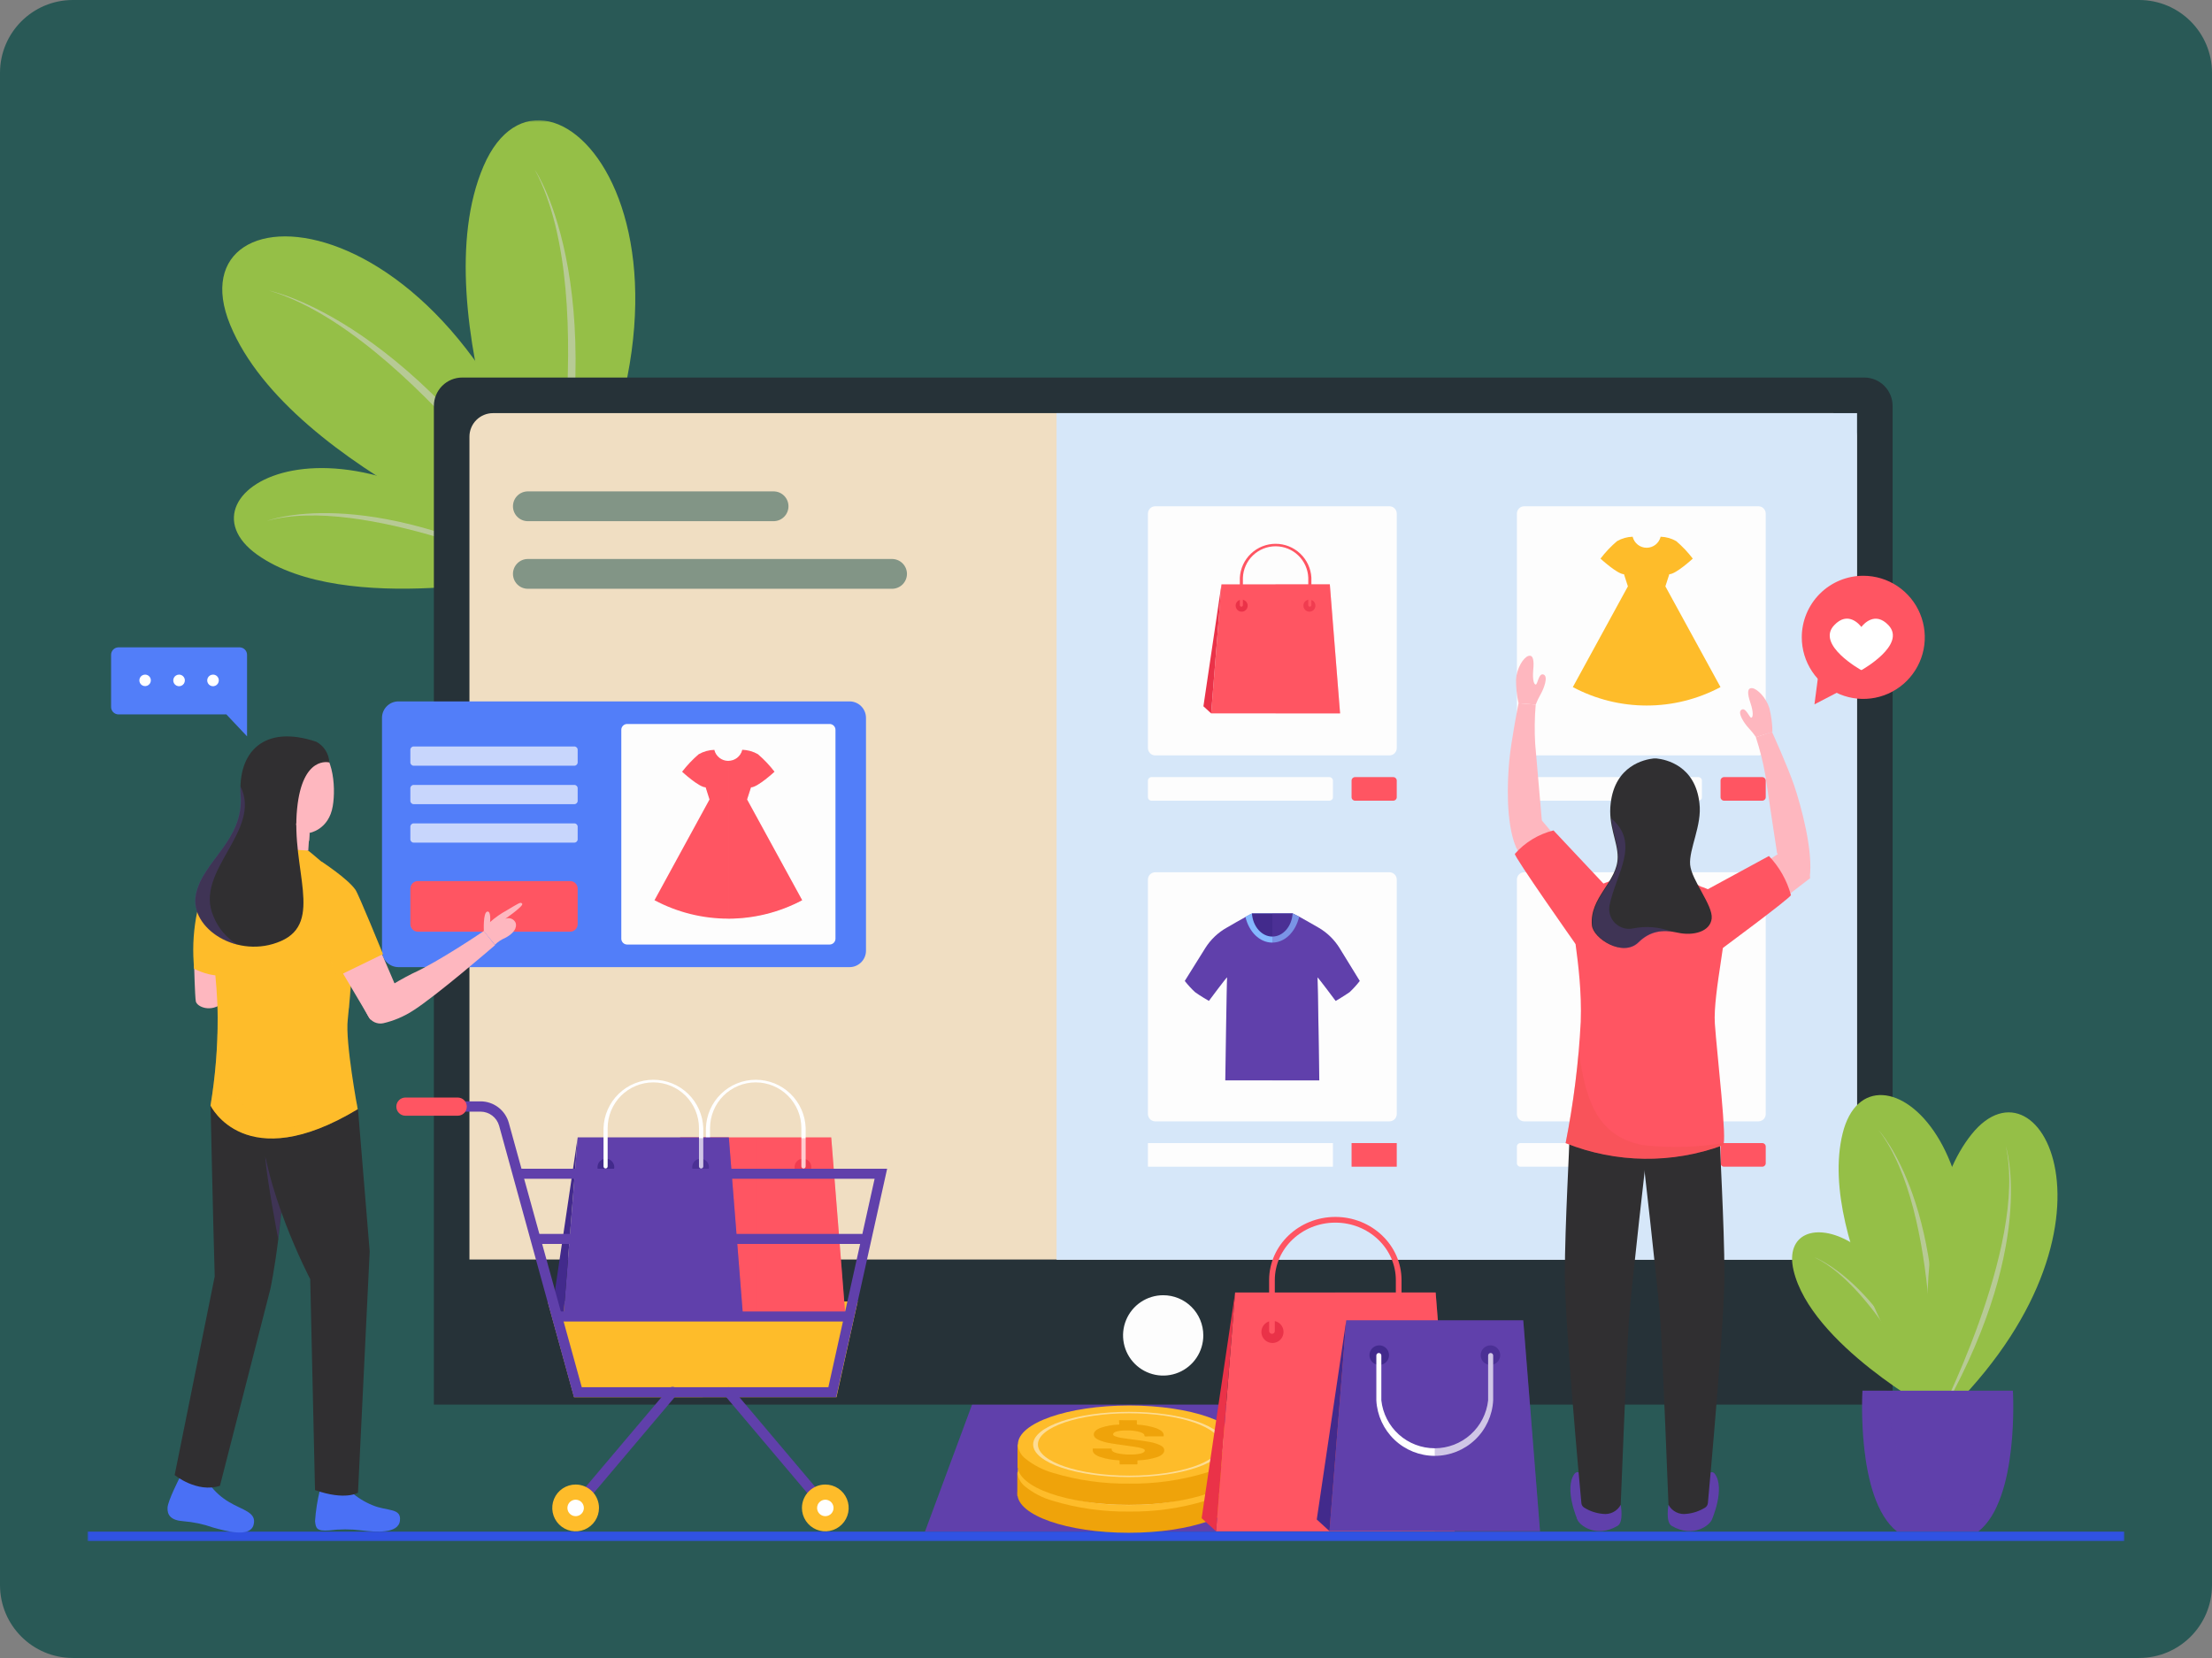 <svg width="607" height="455" viewBox="0 0 607 455" fill="none" xmlns="http://www.w3.org/2000/svg">
<rect x="0" y="0" width="607" height="455" fill="#808080" stroke="none"/>
<g clip-path="url(#clip0_204_3811)">
<path d="M587 0H20C8.954 0 0 8.954 0 20V435C0 446.046 8.954 455 20 455H587C598.046 455 607 446.046 607 435V20C607 8.954 598.046 0 587 0Z" fill="#295956"/>
<mask id="mask0_204_3811" style="mask-type:luminance" maskUnits="userSpaceOnUse" x="24" y="33" width="559" height="390">
<path d="M583 33H24V423H583V33Z" fill="white"/>
</mask>
<g mask="url(#mask0_204_3811)">
<path d="M384.613 420.332H253.82L273.794 366.461H364.639L384.613 420.332Z" fill="#6040AB"/>
<path d="M147.91 157.61C147.91 157.61 94.594 169.417 70.522 152.178C46.451 134.94 94.992 106.19 147.91 157.61Z" fill="#95BF47"/>
<g style="mix-blend-mode:multiply" opacity="0.56">
<path d="M147.909 157.609C147.909 157.609 99.442 135.604 73.277 142.954C73.277 142.954 99.575 132.564 147.909 157.609Z" fill="#D3D3D3"/>
</g>
<path d="M155.72 156.487C155.72 156.487 79.85 129.567 63.179 89.187C46.507 48.807 129.644 50.814 155.72 156.487Z" fill="#95BF47"/>
<g style="mix-blend-mode:multiply" opacity="0.56">
<path d="M155.723 156.488C155.723 156.488 112.282 91.077 73.824 79.742C73.809 79.801 114.803 87.373 155.723 156.488Z" fill="#D3D3D3"/>
</g>
<path d="M149.326 158.879C149.326 158.879 115.423 85.734 132.699 45.575C149.975 5.416 206.578 66.341 149.326 158.879Z" fill="#95BF47"/>
<g style="mix-blend-mode:multiply" opacity="0.56">
<path d="M149.323 158.878C149.323 158.878 165.67 82.044 146.832 46.711C146.876 46.637 170.078 81.276 149.323 158.878Z" fill="#D3D3D3"/>
</g>
<path d="M126.846 103.606H511.574C513.637 103.606 515.618 104.428 517.077 105.889C518.537 107.35 519.357 109.333 519.357 111.399V385.471H119.062V111.399C119.062 109.333 119.883 107.35 121.342 105.889C122.802 104.428 124.781 103.606 126.846 103.606Z" fill="#263238"/>
<path d="M135.277 113.377H503.067C503.916 113.377 504.754 113.544 505.539 113.869C506.321 114.194 507.033 114.67 507.633 115.27C508.233 115.871 508.709 116.583 509.032 117.368C509.357 118.152 509.525 118.992 509.525 119.841V345.651H128.82V119.841C128.82 118.992 128.987 118.152 129.312 117.368C129.636 116.583 130.112 115.871 130.711 115.27C131.311 114.67 132.023 114.194 132.806 113.869C133.589 113.544 134.429 113.377 135.277 113.377Z" fill="#F0DEC2"/>
<path d="M509.598 113.377H289.934V345.725H509.598V113.377Z" fill="#D6E7F9"/>
<path d="M582.976 420.332H24V422.959H582.976V420.332Z" fill="#3052E2"/>
<path d="M330.201 366.463C330.205 368.643 329.562 370.778 328.352 372.592C327.144 374.408 325.423 375.824 323.411 376.659C321.398 377.497 319.183 377.716 317.046 377.29C314.909 376.866 312.946 375.815 311.406 374.272C309.865 372.73 308.815 370.765 308.391 368.623C307.966 366.483 308.185 364.265 309.021 362.25C309.856 360.235 311.27 358.514 313.082 357.304C314.896 356.093 317.027 355.449 319.205 355.451C322.123 355.451 324.92 356.612 326.981 358.676C329.043 360.741 330.201 363.541 330.201 366.463Z" fill="#FDFDFD"/>
<path d="M233.127 192.485H109.335C106.844 192.485 104.824 194.507 104.824 197.002V260.892C104.824 263.387 106.844 265.41 109.335 265.41H233.127C235.617 265.41 237.637 263.387 237.637 260.892V197.002C237.637 194.507 235.617 192.485 233.127 192.485Z" fill="#527EF9"/>
<path d="M156.459 241.793H114.669C113.529 241.793 112.605 242.72 112.605 243.86V253.616C112.605 254.756 113.529 255.681 114.669 255.681H156.459C157.598 255.681 158.522 254.756 158.522 253.616V243.86C158.522 242.72 157.598 241.793 156.459 241.793Z" fill="#FF5562"/>
<path d="M227.656 198.684H172.099C171.212 198.684 170.492 199.404 170.492 200.292V257.602C170.492 258.489 171.212 259.209 172.099 259.209H227.656C228.544 259.209 229.263 258.489 229.263 257.602V200.292C229.263 199.404 228.544 198.684 227.656 198.684Z" fill="#FDFDFD"/>
<g opacity="0.69">
<path d="M157.608 204.853H113.519C113.015 204.853 112.605 205.262 112.605 205.768V209.221C112.605 209.727 113.015 210.136 113.519 210.136H157.608C158.113 210.136 158.522 209.727 158.522 209.221V205.768C158.522 205.262 158.113 204.853 157.608 204.853Z" fill="#FDFDFD"/>
<path d="M157.608 215.405H113.519C113.015 215.405 112.605 215.815 112.605 216.32V219.774C112.605 220.28 113.015 220.689 113.519 220.689H157.608C158.113 220.689 158.522 220.28 158.522 219.774V216.32C158.522 215.815 158.113 215.405 157.608 215.405Z" fill="#FDFDFD"/>
<path d="M157.608 225.959H113.519C113.015 225.959 112.605 226.368 112.605 226.873V230.326C112.605 230.832 113.015 231.241 113.519 231.241H157.608C158.113 231.241 158.522 230.832 158.522 230.326V226.873C158.522 226.368 158.113 225.959 157.608 225.959Z" fill="#FDFDFD"/>
</g>
<path d="M220.123 247.047C213.885 250.371 206.928 252.108 199.862 252.108C192.797 252.108 185.839 250.371 179.602 247.047L194.696 219.405L193.635 216.069C191.807 216.069 187.178 211.789 187.178 211.789C188.524 210.039 190.045 208.431 191.718 206.992C193.036 206.237 194.52 205.821 196.037 205.782C196.037 205.782 196.037 205.782 196.037 205.871C196.261 206.714 196.757 207.459 197.447 207.99C198.138 208.522 198.984 208.81 199.855 208.81C200.726 208.81 201.572 208.522 202.263 207.99C202.953 207.459 203.449 206.714 203.673 205.871C203.673 205.871 203.673 205.871 203.673 205.782C205.186 205.823 206.665 206.238 207.977 206.992C209.65 208.431 211.171 210.039 212.517 211.789C212.517 211.789 207.889 216.069 206.076 216.069L205 219.405L220.123 247.047Z" fill="#FF5562"/>
<g style="mix-blend-mode:screen" opacity="0.3">
<path d="M220.125 247.048C213.855 250.278 206.922 252.01 199.871 252.111V208.793C200.746 208.803 201.599 208.517 202.292 207.981C202.985 207.445 203.477 206.692 203.689 205.842C203.689 205.842 203.689 205.841 203.689 205.753C205.202 205.791 206.681 206.207 207.993 206.963C209.674 208.399 211.201 210.007 212.548 211.76C212.548 211.76 207.905 216.04 206.092 216.04L205.016 219.376L220.125 247.048Z" fill="#FF5562"/>
</g>
<path d="M150.297 357.165L157.549 383.434H229.543L235.365 357.165H150.297Z" fill="#FEBC2A"/>
<g style="mix-blend-mode:multiply" opacity="0.3">
<path d="M150.297 357.165L157.549 383.434H192.809V357.165H150.297Z" fill="#FEBC2A"/>
</g>
<path d="M182.684 361.503H232.021L228.1 312.12H186.634L182.684 361.503Z" fill="#FF5562"/>
<path d="M218.043 320.281C218.041 320.739 218.173 321.185 218.426 321.567C218.677 321.948 219.035 322.244 219.457 322.421C219.877 322.598 220.34 322.644 220.788 322.555C221.236 322.467 221.646 322.248 221.97 321.924C222.291 321.602 222.511 321.191 222.6 320.742C222.687 320.294 222.641 319.831 222.464 319.408C222.289 318.988 221.992 318.629 221.611 318.376C221.232 318.124 220.784 317.99 220.329 317.994C219.723 317.994 219.141 318.234 218.714 318.664C218.285 319.094 218.043 319.674 218.043 320.281Z" fill="#EA3248"/>
<path d="M192.055 320.281C192.052 320.739 192.184 321.185 192.436 321.567C192.688 321.948 193.047 322.244 193.467 322.421C193.888 322.598 194.352 322.644 194.799 322.555C195.246 322.467 195.658 322.248 195.98 321.924C196.303 321.602 196.522 321.191 196.61 320.742C196.698 320.294 196.652 319.831 196.476 319.408C196.3 318.988 196.003 318.629 195.622 318.376C195.242 318.124 194.795 317.99 194.339 317.994C193.733 317.994 193.152 318.234 192.724 318.664C192.295 319.094 192.055 319.674 192.055 320.281Z" fill="#EA3248"/>
<path d="M194.256 320.666C194.333 320.667 194.41 320.654 194.481 320.626C194.552 320.597 194.617 320.556 194.672 320.502C194.727 320.448 194.771 320.385 194.801 320.314C194.831 320.243 194.846 320.167 194.846 320.089V309.581C194.846 306.255 196.166 303.063 198.516 300.71C200.865 298.358 204.052 297.037 207.375 297.037C210.698 297.037 213.885 298.358 216.234 300.71C218.585 303.063 219.905 306.255 219.905 309.581V320.089C219.905 320.247 219.968 320.396 220.077 320.507C220.189 320.617 220.338 320.68 220.494 320.68C220.652 320.68 220.8 320.617 220.912 320.507C221.021 320.396 221.085 320.247 221.085 320.089V309.581C220.968 306.024 219.475 302.652 216.92 300.178C214.367 297.703 210.951 296.32 207.398 296.32C203.844 296.32 200.429 297.703 197.874 300.178C195.32 302.652 193.827 306.024 193.711 309.581V320.089C193.711 320.238 193.767 320.379 193.869 320.487C193.97 320.593 194.109 320.658 194.256 320.666Z" fill="white"/>
<path d="M182.699 361.517L179.707 358.803L186.635 312.135L182.699 361.517Z" fill="#EA3248"/>
<g style="mix-blend-mode:screen" opacity="0.3">
<path d="M207.359 312.356V361.739H232.02L228.099 312.356H207.359Z" fill="#FF5562"/>
</g>
<path d="M154.586 361.503H203.922L200.001 312.12H158.536L154.586 361.503Z" fill="#6040AB"/>
<path d="M189.949 320.281C189.946 320.739 190.079 321.185 190.331 321.567C190.582 321.948 190.941 322.244 191.362 322.421C191.783 322.598 192.246 322.644 192.694 322.555C193.141 322.467 193.552 322.248 193.875 321.924C194.197 321.602 194.416 321.191 194.505 320.742C194.593 320.294 194.546 319.831 194.371 319.408C194.195 318.988 193.897 318.629 193.517 318.376C193.137 318.124 192.69 317.99 192.234 317.994C191.628 317.994 191.047 318.234 190.618 318.664C190.19 319.094 189.949 319.674 189.949 320.281Z" fill="#422A8C"/>
<path d="M163.961 320.281C163.958 320.739 164.091 321.185 164.343 321.567C164.594 321.948 164.953 322.244 165.374 322.421C165.794 322.598 166.258 322.644 166.706 322.555C167.153 322.467 167.564 322.248 167.886 321.924C168.209 321.602 168.428 321.191 168.516 320.742C168.605 320.294 168.558 319.831 168.382 319.408C168.206 318.988 167.909 318.629 167.529 318.376C167.148 318.124 166.702 317.99 166.246 317.994C165.64 317.994 165.059 318.234 164.63 318.664C164.202 319.094 163.961 319.674 163.961 320.281Z" fill="#422A8C"/>
<path d="M166.159 320.666C166.235 320.667 166.312 320.654 166.383 320.626C166.455 320.597 166.52 320.556 166.575 320.502C166.63 320.448 166.673 320.385 166.703 320.314C166.733 320.243 166.748 320.167 166.748 320.089V309.581C166.748 306.255 168.069 303.063 170.418 300.71C172.768 298.358 175.955 297.037 179.278 297.037C182.601 297.037 185.788 298.358 188.138 300.71C190.487 303.063 191.807 306.255 191.807 309.581V320.089C191.807 320.247 191.87 320.396 191.98 320.507C192.091 320.617 192.241 320.68 192.397 320.68C192.553 320.68 192.703 320.617 192.814 320.507C192.925 320.396 192.987 320.247 192.987 320.089V309.581C192.87 306.024 191.377 302.652 188.823 300.178C186.269 297.703 182.854 296.32 179.3 296.32C175.746 296.32 172.331 297.703 169.777 300.178C167.223 302.652 165.73 306.024 165.613 309.581V320.089C165.613 320.238 165.67 320.379 165.771 320.487C165.873 320.593 166.012 320.658 166.159 320.666Z" fill="white"/>
<path d="M154.602 361.517L151.609 358.803L158.523 312.135L154.602 361.517Z" fill="#422A8C"/>
<g style="mix-blend-mode:screen" opacity="0.3">
<path d="M179.262 312.356V361.739H203.923L200.002 312.356H179.262Z" fill="#6040AB"/>
</g>
<path d="M109.479 303.693C109.479 304.058 109.623 304.406 109.88 304.664C110.137 304.921 110.486 305.066 110.85 305.066H131.869C133.025 305.07 134.148 305.451 135.068 306.151C135.988 306.853 136.656 307.833 136.97 308.948L150.236 357.164L157.488 383.435H229.466L235.363 357.164L243.441 320.739H143.529C143.388 320.709 143.243 320.709 143.102 320.739L139.623 308.149C139.153 306.456 138.143 304.96 136.745 303.896C135.348 302.83 133.641 302.251 131.884 302.247H110.864C110.676 302.244 110.49 302.281 110.317 302.353C110.144 302.426 109.988 302.534 109.858 302.67C109.728 302.806 109.627 302.966 109.562 303.142C109.497 303.317 109.468 303.505 109.479 303.693ZM143.824 323.485H240.005L232.533 357.164L227.314 380.69H159.641L153.14 357.164L143.824 323.485Z" fill="#6040AB"/>
<path d="M153.11 362.669H231.898C232.091 362.69 232.286 362.669 232.47 362.608C232.656 362.548 232.825 362.45 232.968 362.32C233.113 362.189 233.228 362.031 233.307 361.853C233.386 361.676 233.427 361.484 233.427 361.289C233.427 361.095 233.386 360.904 233.307 360.725C233.228 360.548 233.113 360.39 232.968 360.26C232.825 360.13 232.656 360.031 232.47 359.971C232.286 359.91 232.091 359.89 231.898 359.91H153.11C152.769 359.945 152.454 360.105 152.224 360.36C151.994 360.615 151.867 360.946 151.867 361.289C151.867 361.633 151.994 361.964 152.224 362.219C152.454 362.474 152.769 362.634 153.11 362.669Z" fill="#6040AB"/>
<path d="M147.246 341.371H236.412C236.774 341.371 237.123 341.228 237.38 340.97C237.638 340.713 237.783 340.363 237.783 340C237.783 339.635 237.638 339.286 237.38 339.029C237.123 338.772 236.774 338.627 236.412 338.627H147.246C146.882 338.627 146.534 338.772 146.277 339.029C146.019 339.286 145.875 339.635 145.875 340C145.875 340.363 146.019 340.713 146.277 340.97C146.534 341.228 146.882 341.371 147.246 341.371Z" fill="#6040AB"/>
<path d="M226.475 414.841C226.798 414.844 227.112 414.729 227.359 414.517C227.638 414.279 227.811 413.94 227.841 413.575C227.87 413.211 227.757 412.85 227.521 412.569L200.988 381.177C200.753 380.898 200.418 380.725 200.056 380.695C199.694 380.665 199.335 380.779 199.057 381.013C198.779 381.251 198.605 381.59 198.575 381.955C198.545 382.319 198.66 382.682 198.895 382.961L225.429 414.355C225.557 414.508 225.717 414.63 225.897 414.714C226.077 414.8 226.276 414.842 226.475 414.841Z" fill="#6040AB"/>
<path d="M220.062 413.823C220.062 415.094 220.44 416.335 221.144 417.39C221.848 418.447 222.85 419.269 224.021 419.755C225.193 420.24 226.483 420.367 227.726 420.119C228.97 419.872 230.113 419.261 231.01 418.363C231.906 417.466 232.517 416.322 232.765 415.075C233.012 413.83 232.885 412.539 232.398 411.367C231.913 410.192 231.092 409.191 230.038 408.484C228.983 407.779 227.743 407.403 226.476 407.403C224.775 407.403 223.144 408.079 221.941 409.283C220.739 410.488 220.062 412.12 220.062 413.823Z" fill="#FEBC2A"/>
<path d="M224.219 413.823C224.219 414.27 224.353 414.707 224.6 415.077C224.847 415.45 225.2 415.738 225.613 415.909C226.023 416.08 226.477 416.125 226.915 416.038C227.352 415.952 227.755 415.736 228.069 415.42C228.385 415.105 228.601 414.702 228.686 414.264C228.774 413.825 228.729 413.371 228.558 412.96C228.387 412.547 228.099 412.193 227.727 411.946C227.358 411.698 226.921 411.566 226.475 411.566C225.876 411.566 225.302 411.803 224.88 412.227C224.457 412.651 224.219 413.224 224.219 413.823Z" fill="white"/>
<path d="M157.962 414.841C158.162 414.842 158.359 414.8 158.54 414.714C158.721 414.63 158.881 414.508 159.009 414.355L185.542 382.961C185.678 382.828 185.784 382.664 185.854 382.485C185.924 382.307 185.956 382.115 185.948 381.923C185.94 381.732 185.893 381.544 185.809 381.371C185.724 381.198 185.605 381.045 185.459 380.92C185.312 380.796 185.142 380.704 184.958 380.649C184.774 380.595 184.581 380.58 184.39 380.604C184.2 380.626 184.017 380.691 183.852 380.79C183.687 380.889 183.545 381.019 183.434 381.177L156.901 412.569C156.783 412.706 156.693 412.866 156.637 413.039C156.581 413.213 156.56 413.395 156.575 413.577C156.59 413.758 156.641 413.934 156.725 414.096C156.809 414.256 156.924 414.4 157.063 414.517C157.312 414.735 157.632 414.85 157.962 414.841Z" fill="#6040AB"/>
<path d="M164.371 413.823C164.371 415.094 163.995 416.335 163.291 417.39C162.586 418.447 161.585 419.269 160.413 419.755C159.241 420.24 157.952 420.367 156.708 420.119C155.464 419.872 154.322 419.261 153.425 418.363C152.528 417.466 151.917 416.322 151.67 415.075C151.423 413.83 151.55 412.539 152.035 411.367C152.52 410.192 153.342 409.191 154.397 408.484C155.451 407.779 156.691 407.403 157.959 407.403C159.66 407.403 161.291 408.079 162.493 409.283C163.696 410.488 164.371 412.12 164.371 413.823Z" fill="#FEBC2A"/>
<path d="M160.218 413.823C160.218 414.27 160.085 414.707 159.837 415.077C159.59 415.45 159.237 415.738 158.825 415.909C158.413 416.08 157.96 416.125 157.522 416.038C157.085 415.952 156.683 415.736 156.368 415.42C156.052 415.105 155.837 414.702 155.75 414.264C155.663 413.825 155.708 413.371 155.879 412.96C156.049 412.547 156.338 412.193 156.709 411.946C157.08 411.698 157.516 411.566 157.962 411.566C158.56 411.566 159.134 411.803 159.557 412.227C159.98 412.651 160.218 413.224 160.218 413.823Z" fill="white"/>
<path d="M111.249 306.186H125.621C126.279 306.182 126.909 305.918 127.373 305.451C127.837 304.984 128.097 304.351 128.097 303.693C128.097 303.034 127.837 302.401 127.373 301.934C126.909 301.467 126.279 301.203 125.621 301.199H111.249C110.588 301.199 109.955 301.462 109.487 301.929C109.02 302.397 108.758 303.03 108.758 303.693C108.758 304.355 109.02 304.988 109.487 305.456C109.955 305.924 110.588 306.186 111.249 306.186Z" fill="#FF5562"/>
<path d="M381.281 138.939H317.013C315.905 138.939 315.008 139.838 315.008 140.947V205.295C315.008 206.404 315.905 207.303 317.013 207.303H381.281C382.389 207.303 383.286 206.404 383.286 205.295V140.947C383.286 139.838 382.389 138.939 381.281 138.939Z" fill="#FDFDFD"/>
<path d="M482.531 138.939H418.263C417.155 138.939 416.258 139.838 416.258 140.947V205.295C416.258 206.404 417.155 207.303 418.263 207.303H482.531C483.639 207.303 484.536 206.404 484.536 205.295V140.947C484.536 139.838 483.639 138.939 482.531 138.939Z" fill="#FDFDFD"/>
<path d="M381.281 239.374H317.013C315.905 239.374 315.008 240.273 315.008 241.38V305.73C315.008 306.837 315.905 307.736 317.013 307.736H381.281C382.389 307.736 383.286 306.837 383.286 305.73V241.38C383.286 240.273 382.389 239.374 381.281 239.374Z" fill="#FDFDFD"/>
<path opacity="0.55" d="M244.785 161.58H144.845C143.762 161.58 142.723 161.149 141.958 160.382C141.192 159.616 140.762 158.576 140.762 157.491C140.762 156.407 141.192 155.367 141.958 154.601C142.723 153.834 143.762 153.403 144.845 153.403H244.785C245.87 153.403 246.909 153.834 247.678 154.6C248.446 155.366 248.879 156.406 248.883 157.491C248.879 158.577 248.446 159.617 247.678 160.383C246.909 161.149 245.87 161.58 244.785 161.58Z" fill="#295956"/>
<path opacity="0.55" d="M212.282 143.028H144.845C143.762 143.028 142.723 142.597 141.958 141.83C141.192 141.064 140.762 140.024 140.762 138.94C140.762 137.855 141.192 136.816 141.958 136.049C142.723 135.282 143.762 134.852 144.845 134.852H212.282C213.365 134.852 214.404 135.282 215.17 136.049C215.936 136.816 216.367 137.855 216.367 138.94C216.367 140.024 215.936 141.064 215.17 141.83C214.404 142.597 213.365 143.028 212.282 143.028Z" fill="#295956"/>
<path d="M472.125 188.559C465.889 191.882 458.931 193.62 451.866 193.62C444.8 193.62 437.842 191.882 431.605 188.559L446.714 160.915L445.638 157.58C443.824 157.58 439.197 153.3 439.197 153.3C440.537 151.546 442.059 149.938 443.737 148.503C445.047 147.748 446.528 147.332 448.041 147.293C448.041 147.293 448.041 147.293 448.041 147.382C448.264 148.224 448.76 148.969 449.45 149.501C450.141 150.032 450.986 150.32 451.858 150.32C452.73 150.32 453.575 150.032 454.267 149.501C454.956 148.969 455.452 148.224 455.675 147.382C455.675 147.382 455.675 147.382 455.675 147.293C457.19 147.332 458.669 147.748 459.981 148.503C461.657 149.938 463.179 151.546 464.521 153.3C464.521 153.3 459.892 157.58 458.078 157.58L457.002 160.915L472.125 188.559Z" fill="#FEBC2A"/>
<path d="M364.831 213.266H315.952C315.43 213.266 315.008 213.688 315.008 214.21V218.785C315.008 219.307 315.43 219.73 315.952 219.73H364.831C365.351 219.73 365.775 219.307 365.775 218.785V214.21C365.775 213.688 365.351 213.266 364.831 213.266Z" fill="#FDFDFD"/>
<path d="M382.34 213.266H371.831C371.309 213.266 370.887 213.688 370.887 214.21V218.785C370.887 219.307 371.309 219.73 371.831 219.73H382.34C382.862 219.73 383.284 219.307 383.284 218.785V214.21C383.284 213.688 382.862 213.266 382.34 213.266Z" fill="#FF5562"/>
<path d="M466.081 213.266H417.202C416.68 213.266 416.258 213.688 416.258 214.21V218.785C416.258 219.307 416.68 219.73 417.202 219.73H466.081C466.601 219.73 467.025 219.307 467.025 218.785V214.21C467.025 213.688 466.601 213.266 466.081 213.266Z" fill="#FDFDFD"/>
<path d="M483.596 213.266H473.085C472.564 213.266 472.141 213.688 472.141 214.21V218.785C472.141 219.307 472.564 219.73 473.085 219.73H483.596C484.116 219.73 484.538 219.307 484.538 218.785V214.21C484.538 213.688 484.116 213.266 483.596 213.266Z" fill="#FF5562"/>
<path d="M482.531 239.374H418.263C417.155 239.374 416.258 240.273 416.258 241.38V305.73C416.258 306.837 417.155 307.736 418.263 307.736H482.531C483.639 307.736 484.536 306.837 484.536 305.73V241.38C484.536 240.273 483.639 239.374 482.531 239.374Z" fill="#FDFDFD"/>
<path d="M365.775 313.699H315.008V320.178H365.775V313.699Z" fill="#FDFDFD"/>
<path d="M383.284 313.699H370.887V320.178H383.284V313.699Z" fill="#FF5562"/>
<path d="M466.081 313.699H417.202C416.68 313.699 416.258 314.122 416.258 314.643V319.233C416.258 319.756 416.68 320.178 417.202 320.178H466.081C466.601 320.178 467.025 319.756 467.025 319.233V314.643C467.025 314.122 466.601 313.699 466.081 313.699Z" fill="#FDFDFD"/>
<path d="M483.596 313.699H473.085C472.564 313.699 472.141 314.122 472.141 314.643V319.233C472.141 319.756 472.564 320.178 473.085 320.178H483.596C484.116 320.178 484.538 319.756 484.538 319.233V314.643C484.538 314.122 484.116 313.699 483.596 313.699Z" fill="#FF5562"/>
<path d="M332.355 195.776H367.732L364.916 160.354H335.186L332.355 195.776Z" fill="#FF5562"/>
<path d="M357.668 166.213C357.668 166.54 357.765 166.86 357.947 167.132C358.127 167.404 358.385 167.616 358.686 167.741C358.989 167.866 359.32 167.898 359.642 167.835C359.961 167.771 360.255 167.614 360.485 167.382C360.718 167.151 360.874 166.857 360.939 166.536C361.002 166.215 360.968 165.883 360.844 165.581C360.719 165.279 360.508 165.021 360.236 164.839C359.965 164.657 359.645 164.561 359.318 164.561C358.881 164.561 358.461 164.735 358.151 165.045C357.841 165.355 357.668 165.775 357.668 166.213Z" fill="#EA3248"/>
<path d="M339.078 166.214C339.078 166.541 339.177 166.861 339.359 167.133C339.541 167.406 339.799 167.618 340.102 167.742C340.403 167.867 340.736 167.899 341.057 167.834C341.377 167.769 341.672 167.61 341.903 167.377C342.133 167.145 342.289 166.849 342.351 166.527C342.412 166.205 342.379 165.873 342.25 165.571C342.124 165.269 341.91 165.012 341.637 164.832C341.362 164.652 341.043 164.558 340.715 164.561C340.498 164.561 340.284 164.603 340.085 164.687C339.887 164.77 339.704 164.892 339.552 165.046C339.402 165.199 339.281 165.382 339.199 165.582C339.117 165.783 339.076 165.997 339.078 166.214Z" fill="#EA3248"/>
<path d="M340.654 166.495C340.766 166.491 340.87 166.444 340.948 166.364C341.024 166.284 341.067 166.178 341.067 166.067V158.54C341.161 156.221 342.146 154.028 343.819 152.421C345.491 150.813 347.72 149.916 350.037 149.916C352.354 149.916 354.583 150.813 356.255 152.421C357.926 154.028 358.913 156.221 359.007 158.54V166.067C359.007 166.18 359.052 166.289 359.132 166.369C359.212 166.45 359.321 166.495 359.435 166.495C359.548 166.495 359.656 166.45 359.736 166.369C359.816 166.289 359.862 166.18 359.862 166.067V158.54C359.725 156.026 358.63 153.661 356.803 151.93C354.978 150.199 352.559 149.234 350.044 149.234C347.53 149.234 345.11 150.199 343.285 151.93C341.459 153.661 340.364 156.026 340.227 158.54V166.067C340.227 166.18 340.271 166.289 340.353 166.369C340.433 166.45 340.541 166.495 340.654 166.495Z" fill="#FF5562"/>
<path d="M332.357 195.776L330.234 193.827L335.187 160.369L332.357 195.776Z" fill="#EA3248"/>
<g style="mix-blend-mode:screen" opacity="0.3">
<path d="M350.047 160.354V195.776H367.735L364.919 160.354H350.047Z" fill="#FF5562"/>
</g>
<path d="M373.127 269.202C372.281 270.298 371.35 271.325 370.341 272.272C368.867 273.304 366.524 274.678 366.524 274.678C366.524 274.678 361.718 268.214 361.541 268.214C361.631 268.522 362.028 296.49 362.028 296.49H336.232C336.232 296.49 336.63 268.45 336.734 268.214C336.541 268.214 331.737 274.678 331.737 274.678C331.737 274.678 329.334 273.304 327.933 272.272C326.912 271.327 325.972 270.299 325.117 269.202L330.763 260.155C332.233 257.827 334.259 255.905 336.66 254.562C338.399 253.557 340.419 252.392 341.848 251.609C342.703 251.166 343.322 250.798 343.617 250.693H343.749H354.688H354.79C355.041 250.798 355.719 251.166 356.574 251.609C358.048 252.407 360.023 253.572 361.777 254.562C364.138 255.92 366.128 257.842 367.57 260.155L373.127 269.202Z" fill="#6040AB"/>
<path d="M356.502 251.593C355.543 255.696 352.611 258.679 349.132 258.679C345.653 258.679 342.706 255.726 341.762 251.593C342.617 251.15 343.235 250.782 343.531 250.678H343.663H354.601H354.703C354.969 250.782 355.648 251.121 356.502 251.593Z" fill="#84B8FF"/>
<path d="M354.716 250.678C354.481 254.25 352.078 257.025 349.144 257.025C346.212 257.025 343.794 254.25 343.543 250.678H343.675H354.613H354.716Z" fill="#422A8C"/>
<g style="mix-blend-mode:screen" opacity="0.3">
<path d="M373.129 269.201C372.283 270.297 371.35 271.324 370.343 272.271C368.867 273.304 366.524 274.677 366.524 274.677C366.524 274.677 361.718 268.213 361.542 268.213C361.631 268.522 362.029 296.49 362.029 296.49H349.145V250.635H354.614H354.718C354.969 250.737 355.645 251.106 356.502 251.548C357.976 252.347 359.951 253.511 361.705 254.501C364.065 255.86 366.056 257.782 367.498 260.094L373.129 269.201Z" fill="#6040AB"/>
</g>
<path d="M530.605 387.301C530.605 387.301 496.968 368.897 492.177 348.647C487.386 328.399 526.33 335.645 530.605 387.301Z" fill="#95BF47"/>
<g style="mix-blend-mode:multiply" opacity="0.56">
<path d="M530.604 387.303C530.604 387.303 515.111 353.254 497.895 345.047C497.895 345.047 516.586 351.704 530.604 387.303Z" fill="#D3D3D3"/>
</g>
<path d="M530.134 387.627C530.134 387.627 498.322 340.856 505.635 311.072C512.946 281.288 559.156 316.976 530.134 387.627Z" fill="#95BF47"/>
<g style="mix-blend-mode:multiply" opacity="0.56">
<path d="M530.132 387.626C530.132 387.626 532.654 332.546 515.555 310.187C515.525 310.157 535.586 331.499 530.132 387.626Z" fill="#D3D3D3"/>
</g>
<path d="M531.016 390.947C531.016 390.947 521.878 335.099 541.055 311.249C560.231 287.398 587.118 339.142 531.016 390.947Z" fill="#95BF47"/>
<g style="mix-blend-mode:multiply" opacity="0.56">
<path d="M531.016 390.948C531.016 390.948 556.501 342.066 550.428 314.57C550.428 314.585 559.612 342.376 531.016 390.948Z" fill="#D3D3D3"/>
</g>
<path d="M552.36 381.648H511.086C511.086 381.648 509.289 411.358 520.55 420.273H542.895C554.157 411.358 552.36 381.648 552.36 381.648Z" fill="#6040AB"/>
<g style="mix-blend-mode:multiply" opacity="0.2">
<path d="M543.529 413.144C535.289 412.599 526.579 409.868 522.466 402.03C519.119 395.656 518.456 388.66 517.763 381.648H511.086C511.086 381.648 509.289 411.358 520.55 420.273H542.895C545.111 418.395 546.848 416.017 547.967 413.336C546.478 413.293 545.005 413.234 543.529 413.144Z" fill="#6040AB"/>
</g>
<path d="M96.226 409.337C97.998 410.926 100.033 412.195 102.24 413.084C106.22 414.783 110.2 413.734 109.743 417.351C109.286 420.966 103.11 420.464 99.174 419.993C96.238 419.613 93.266 419.613 90.33 419.993C86.851 420.257 86.66 419.386 86.453 417.438C86.65 414.547 87.1 411.678 87.795 408.864C87.795 408.864 92.512 410.636 96.226 409.337Z" fill="#4A70F5"/>
<path d="M57.489 407.359C58.931 409.329 60.762 410.982 62.869 412.215C66.554 414.458 70.549 414.975 69.576 418.488C68.603 421.999 62.206 420.242 58.447 419.195C55.816 418.268 53.076 417.688 50.295 417.468C46.802 417.232 45.873 415.697 45.976 413.749C46.08 411.8 49.263 405.603 49.263 405.603C49.263 405.603 53.627 408.096 57.489 407.359Z" fill="#4A70F5"/>
<path d="M53.273 264.994C53.273 264.994 53.48 273.289 53.731 274.78C53.981 276.27 57.887 278.071 61.263 275.12C62.275 274.183 63.072 273.04 63.601 271.766C64.131 270.493 64.379 269.12 64.329 267.741L61.956 260.598L53.273 264.994Z" fill="#FEB7BF"/>
<path d="M54.099 250.295C53.154 254.829 52.832 259.474 53.141 264.096L53.244 265.837C53.244 265.837 57.961 268.42 61.941 267.519L60.747 254.161L54.099 250.295Z" fill="#FEBC2A"/>
<path d="M78.689 307.81C78.527 315.19 78.129 321.965 77.643 327.854C77.26 332.457 76.817 336.532 76.375 340C75.284 348.721 74.208 353.667 74.208 353.667L60.352 407.757C54.073 409.795 47.926 404.806 47.926 404.806L58.922 350.286C58.436 334.228 57.787 303.382 57.787 303.382L78.689 307.81Z" fill="#302F31"/>
<g style="mix-blend-mode:multiply" opacity="0.3">
<path d="M77.597 327.868C77.214 332.472 76.772 336.547 76.33 340.015C76.212 339.365 73.175 323.351 72.777 317.491L77.597 327.868Z" fill="#6040AB"/>
</g>
<path d="M98.236 304.401L101.449 343.453L98.236 409.646C98.236 409.646 94.757 411.86 86.443 408.924L85.131 351.039C85.131 351.039 71.688 325.433 71.629 306.571L98.236 304.401Z" fill="#302F31"/>
<path d="M69.341 235.67C69.341 235.67 56.178 246.252 56.547 248.568C57.844 256.746 59.701 268.878 59.731 279.268C59.75 287.351 59.094 295.422 57.77 303.397C57.77 303.397 67.233 323.057 98.159 304.402C98.159 304.402 94.695 285.938 95.432 279.798C96.394 270.483 96.847 261.122 96.788 251.758L89.536 237.603C89.536 237.603 84.819 233.545 84.598 233.456L72.422 229.027L69.341 235.67Z" fill="#FEBC2A"/>
<g style="mix-blend-mode:multiply" opacity="0.3">
<path d="M70.314 305.731C62.737 301.937 61.676 292.726 59.671 283.68C59.494 290.28 58.859 296.857 57.77 303.368C57.77 303.368 67.233 323.028 98.158 304.372C98.158 304.372 98.011 303.574 97.775 302.261C91.23 309.169 82.534 312.238 70.314 305.731Z" fill="#FEBC2A"/>
</g>
<g style="mix-blend-mode:multiply" opacity="0.3">
<path d="M88.504 258.029L95.771 276.817L97.26 261.349L88.504 258.029Z" fill="#FEBC2A"/>
</g>
<path d="M91.318 221.204C90.228 227.773 84.891 228.584 84.891 228.584L84.759 230.813L84.596 233.425L69.311 232.495L69.458 228.85C69.458 228.85 67.439 217.205 68.588 211.464C69.738 205.723 78.553 201.886 85.024 203.642C91.495 205.398 92.232 215.818 91.318 221.204Z" fill="#FEB7BF"/>
<path d="M90.378 209.251C90.378 209.251 83.008 207.155 81.534 221.884C79.824 238.355 88.904 253.084 77.112 258.249C65.319 263.416 51.935 254.753 53.762 245.498C55.59 236.245 66.926 230.739 66.041 218.313C65.201 206.417 72.38 198.728 86.781 203.554C87.822 204.11 88.701 204.927 89.332 205.926C89.962 206.925 90.323 208.07 90.378 209.251Z" fill="#302F31"/>
<g style="mix-blend-mode:multiply" opacity="0.3">
<path d="M58.58 251.477C53.082 239.064 72.127 227.965 65.951 215.716C65.907 216.581 65.907 217.448 65.951 218.313C66.835 230.799 55.485 236.23 53.672 245.498C52.463 251.639 57.932 257.513 65.199 259.254C62.2 257.459 59.874 254.725 58.58 251.477Z" fill="#6040AB"/>
</g>
<path d="M92.559 264.508L103.01 257.614L109.569 272.935L101.624 279.812L92.559 264.508Z" fill="#FEB7BF"/>
<path d="M88.238 236.451C88.238 236.451 95.372 241.071 97.554 244.199C98.424 245.453 105.101 261.837 105.101 261.837L93.426 267.519L88.503 258.028C86.967 255.099 86.044 251.887 85.79 248.588C85.537 245.288 85.959 241.972 87.029 238.842L88.238 236.451Z" fill="#FEBC2A"/>
<path d="M99.457 275.917C103.703 272.558 108.276 269.635 113.107 267.194C120.477 263.874 132.771 255.49 132.771 255.49L135.837 259.387C135.837 259.387 119.622 273.424 113.195 277.437C110.722 279.02 107.994 280.163 105.132 280.818C104.323 280.978 103.484 280.872 102.74 280.516C101.996 280.159 101.387 279.571 101.005 278.84L99.457 275.917Z" fill="#FEB7BF"/>
<path d="M84.965 228.569L84.832 230.798C83.813 230.426 82.928 229.758 82.29 228.88C81.652 228.003 81.29 226.954 81.25 225.869C81.532 226.638 82.036 227.304 82.698 227.784C83.359 228.266 84.148 228.539 84.965 228.569Z" fill="#FEB7BF"/>
<path d="M132.773 255.549C132.773 255.549 132.522 250.501 133.672 250.177C134.822 249.852 134.483 253.041 134.483 253.041C135.884 251.796 137.422 250.717 139.067 249.822C142.354 247.889 142.9 247.388 143.313 248.038C143.725 248.687 138.035 252.598 138.035 252.598C138.262 252.371 138.537 252.198 138.839 252.092C139.141 251.986 139.464 251.949 139.782 251.984C140.101 252.019 140.407 252.125 140.679 252.297C140.951 252.466 141.181 252.695 141.352 252.967C141.853 253.748 141.912 255.651 138.64 257.393C137.581 257.83 136.619 258.472 135.81 259.284L132.773 255.549Z" fill="#FEB7BF"/>
<path d="M65.803 177.652H32.46C31.92 177.672 31.408 177.904 31.038 178.3C30.668 178.695 30.469 179.221 30.485 179.763V193.961C30.477 194.228 30.522 194.495 30.617 194.745C30.712 194.995 30.856 195.224 31.039 195.419C31.223 195.613 31.442 195.77 31.686 195.879C31.93 195.989 32.193 196.049 32.46 196.057H62.118L67.793 202.078V179.763C67.801 179.493 67.756 179.225 67.66 178.973C67.564 178.721 67.42 178.491 67.235 178.295C67.05 178.099 66.829 177.941 66.583 177.831C66.337 177.721 66.073 177.66 65.803 177.652Z" fill="#527EF9"/>
<path d="M41.393 186.714C41.393 187.026 41.3 187.332 41.127 187.591C40.954 187.851 40.707 188.053 40.419 188.173C40.131 188.293 39.814 188.324 39.508 188.263C39.202 188.202 38.921 188.052 38.7 187.831C38.48 187.61 38.329 187.329 38.269 187.022C38.208 186.716 38.239 186.398 38.358 186.11C38.478 185.821 38.68 185.574 38.939 185.401C39.199 185.227 39.504 185.135 39.816 185.135C40.234 185.135 40.635 185.301 40.931 185.597C41.227 185.894 41.393 186.295 41.393 186.714Z" fill="white"/>
<path d="M50.727 186.714C50.73 187.03 50.639 187.339 50.466 187.604C50.293 187.868 50.045 188.074 49.754 188.197C49.464 188.32 49.143 188.354 48.833 188.294C48.523 188.234 48.239 188.083 48.014 187.861C47.79 187.639 47.637 187.355 47.575 187.045C47.512 186.736 47.543 186.414 47.663 186.122C47.783 185.83 47.987 185.58 48.249 185.405C48.511 185.229 48.819 185.135 49.135 185.135C49.554 185.135 49.957 185.301 50.255 185.596C50.554 185.892 50.723 186.294 50.727 186.714Z" fill="white"/>
<path d="M60.043 186.714C60.046 187.031 59.955 187.341 59.781 187.605C59.607 187.869 59.359 188.076 59.067 188.198C58.776 188.321 58.455 188.354 58.144 188.293C57.834 188.232 57.549 188.08 57.326 187.856C57.102 187.632 56.95 187.347 56.889 187.036C56.828 186.726 56.861 186.404 56.983 186.112C57.106 185.82 57.312 185.571 57.576 185.397C57.84 185.223 58.15 185.132 58.466 185.135C58.884 185.135 59.286 185.301 59.581 185.597C59.877 185.893 60.043 186.295 60.043 186.714Z" fill="white"/>
<path d="M494.43 174.907C494.43 178.249 495.42 181.516 497.275 184.295C499.13 187.074 501.765 189.24 504.85 190.519C507.933 191.798 511.326 192.133 514.601 191.481C517.875 190.829 520.882 189.219 523.242 186.856C525.602 184.493 527.21 181.482 527.862 178.204C528.512 174.926 528.178 171.528 526.901 168.44C525.624 165.352 523.461 162.713 520.685 160.856C517.908 158.999 514.647 158.008 511.307 158.008C506.833 158.008 502.54 159.788 499.373 162.957C496.208 166.127 494.43 170.425 494.43 174.907Z" fill="#FF5562"/>
<path d="M506.106 189.032L497.91 193.297L499.088 184.279L506.106 189.032Z" fill="#FF5562"/>
<path d="M510.688 183.866C510.688 183.866 498.233 176.959 503.317 171.587C507.062 167.587 510.231 171.336 510.777 172.059C511.336 171.336 514.507 167.631 518.235 171.587C523.247 176.959 510.864 183.866 510.864 183.866" fill="white"/>
<path d="M432.842 416.966C432.842 416.966 429.157 408.583 432.017 404.525C433.684 402.164 437.427 408.687 437.486 409.143C437.546 409.601 437.486 412.967 437.486 412.967L432.842 416.966Z" fill="#6040AB"/>
<path d="M433.035 412.982C432.673 414.279 432.602 415.639 432.829 416.968C433.286 418.444 437.869 422.25 443.87 418.752C445.639 417.72 444.74 412.982 444.74 412.982H433.035Z" fill="#6040AB"/>
<path d="M447.422 240.731L449.47 233.943H459.392L462.016 240.731H447.422Z" fill="#FEB7BF"/>
<path d="M465.064 221.486C465.064 228.512 460.407 236.688 454.657 236.688C448.909 236.688 444.25 228.512 444.25 221.486C444.25 214.461 448.924 208.764 454.657 208.764C460.392 208.764 465.064 214.461 465.064 221.486Z" fill="#FEB7BF"/>
<path d="M430.618 312.667C430.81 313.257 429.41 335.838 429.41 349.873C429.41 362.906 433.389 406.459 433.95 412.51C433.974 412.753 434.052 412.99 434.181 413.198C434.309 413.408 434.482 413.587 434.686 413.721C436.227 414.688 437.975 415.28 439.787 415.448C440.765 415.593 441.765 415.435 442.649 414.994C443.536 414.553 444.264 413.851 444.74 412.982C444.74 412.982 446.36 371.88 446.964 362.801C447.57 353.725 452.212 313.625 452.212 313.625L430.618 312.667Z" fill="#302F31"/>
<path d="M469.784 416.966C469.784 416.966 473.469 408.583 470.609 404.525C468.944 402.164 465.199 408.687 465.127 409.143C465.052 409.601 465.127 412.967 465.127 412.967L469.784 416.966Z" fill="#6040AB"/>
<path d="M469.562 412.982C469.924 414.279 469.999 415.639 469.783 416.968C469.313 418.444 464.728 422.25 458.742 418.752C456.973 417.72 457.858 412.982 457.858 412.982H469.562Z" fill="#6040AB"/>
<path d="M471.993 312.667C471.786 313.257 473.203 335.838 473.203 349.873C473.203 362.906 469.207 406.459 468.663 412.51C468.635 412.753 468.555 412.988 468.427 413.196C468.3 413.405 468.127 413.585 467.925 413.721C466.38 414.681 464.635 415.273 462.824 415.448C461.844 415.593 460.843 415.436 459.954 414.995C459.066 414.554 458.334 413.851 457.856 412.982C457.856 412.982 456.25 371.88 455.646 362.801C455.041 353.725 450.398 313.625 450.398 313.625L471.993 312.667Z" fill="#302F31"/>
<path d="M443.617 241.189C443.617 241.189 434.139 244.141 432.002 247.092C429.865 250.044 434.345 263.904 433.771 280.417C433.19 291.602 431.805 302.729 429.629 313.714C443.457 319.231 458.833 319.438 472.803 314.289C474.072 313.802 471.153 289.287 470.578 280.92C470.002 272.552 474.676 253.705 473.526 249.232C472.375 244.761 466.789 243.328 466.789 243.328L454.672 236.747L443.617 241.189Z" fill="#FF5562"/>
<g style="mix-blend-mode:multiply" opacity="0.3">
<path d="M451.164 314.289C437.412 311.987 434.949 300.135 433.24 288.595C432.463 297.012 431.257 305.387 429.629 313.684C443.457 319.203 458.833 319.408 472.803 314.259C472.907 314.259 472.981 314.008 473.039 313.669C465.81 314.879 458.451 315.087 451.164 314.289Z" fill="#EB4E47"/>
</g>
<path d="M482.668 237.735L487.871 234.4C487.871 234.4 496.465 237.175 496.715 240.997L488.873 247.033L482.668 237.735Z" fill="#FEB7BF"/>
<path d="M467.191 244.82L485.411 234.916C488.284 237.928 490.362 241.611 491.454 245.632C491.616 246.251 470.994 261.468 470.994 261.468L467.191 244.82Z" fill="#FF5562"/>
<path d="M487.576 233.632C487.576 233.632 484.982 216.615 484.437 212.748C483.82 209.212 482.947 205.724 481.828 202.314L486.249 200.838C486.249 200.838 490.568 210.328 492.352 215.597C494.136 220.866 497.704 233.647 496.569 240.997C496.701 240.997 487.546 236.17 487.576 233.632Z" fill="#FEB7BF"/>
<path d="M481.882 202.315C481.293 201.453 480.637 200.639 479.922 199.88C478.684 198.566 476.679 195.614 477.859 194.788C479.037 193.961 480.055 196.957 480.555 196.957C481.057 196.957 481.219 195.481 480.349 192.928C479.479 190.375 479.392 188.737 480.806 188.855C482.222 188.973 484.683 191.511 485.523 194.301C486.069 196.443 486.355 198.643 486.378 200.854L481.882 202.315Z" fill="#FEB7BF"/>
<path d="M427.287 230.104L423.102 225.16C423.102 225.16 417.457 228.85 415.953 232.393L418.341 236.819L427.287 230.104Z" fill="#FEB7BF"/>
<path d="M440.051 242.532L426.297 227.893C422.196 228.914 418.501 231.158 415.699 234.327C415.286 234.829 432.355 259.078 432.355 259.078L440.051 242.532Z" fill="#FF5562"/>
<path d="M423.101 225.16C423.101 225.16 421.627 207.996 421.272 204.129C421.062 200.544 421.112 196.948 421.421 193.37L416.702 192.986C416.702 192.986 414.684 203.214 414.168 208.749C413.651 214.283 413.151 225.501 415.952 232.363C415.952 232.393 423.705 227.626 423.101 225.16Z" fill="#FEB7BF"/>
<path d="M421.417 193.37C421.787 192.395 422.235 191.452 422.759 190.551C423.658 188.987 424.926 185.651 423.584 185.12C422.242 184.589 421.963 187.732 421.462 187.85C420.96 187.968 420.49 186.566 420.739 183.88C420.99 181.194 420.739 179.585 419.369 180.028C417.998 180.471 416.184 183.496 416.022 186.404C415.992 188.617 416.219 190.826 416.7 192.986L421.417 193.37Z" fill="#FEB7BF"/>
<path d="M463.796 237.337C463.413 233.012 467.113 226.489 466.347 220.438C465.227 210.107 457.148 208.409 454.554 208.144H453.789C451.267 208.409 443.19 210.092 441.995 220.438C441.244 226.489 443.911 230.902 443.911 235.197C443.911 241.986 436.113 246.236 436.836 253.925C437.175 257.586 445.342 262.782 449.602 258.604C452.698 255.564 456.117 254.989 460.347 255.947C464.578 256.907 469.325 255.711 469.707 252.066C470.09 248.421 464.208 241.646 463.796 237.337Z" fill="#302F31"/>
<g style="mix-blend-mode:multiply" opacity="0.3">
<path d="M448.146 254.783C447.269 254.967 446.362 254.933 445.503 254.684C444.643 254.433 443.859 253.975 443.219 253.348C442.578 252.723 442.102 251.947 441.833 251.093C441.564 250.239 441.51 249.331 441.673 248.451C443.472 239.743 450.224 231.418 442.16 224.615C442.573 228.644 444.091 231.995 444.091 235.227C444.091 242.016 436.293 246.266 437.016 253.955C437.354 257.616 445.522 262.811 449.781 258.634C450.93 257.438 452.355 256.543 453.931 256.029C455.507 255.514 457.185 255.395 458.817 255.681C455.416 254.384 451.716 254.072 448.146 254.783Z" fill="#6040AB"/>
</g>
<path d="M340.379 409.956C340.379 415.86 326.67 420.642 309.75 420.642C292.857 420.642 279.192 415.86 279.192 409.956C279.176 409.794 279.176 409.631 279.192 409.469C279.438 408.118 280.172 406.905 281.255 406.06C282.128 405.297 283.089 404.637 284.115 404.097L285.029 403.654C286.25 403.074 287.51 402.579 288.802 402.179C295.583 400.13 302.638 399.134 309.72 399.226C316.821 399.125 323.896 400.121 330.695 402.179C331.983 402.586 333.245 403.079 334.468 403.654L335.382 404.127C336.414 404.653 337.374 405.308 338.242 406.075C339.329 406.914 340.065 408.131 340.305 409.484C340.344 409.638 340.37 409.796 340.379 409.956Z" fill="#EFA30A"/>
<path d="M340.332 404.067H279.16V410.531H340.332V404.067Z" fill="#EFA30A"/>
<path d="M340.376 404.068C340.391 404.23 340.391 404.393 340.376 404.555C340.134 405.908 339.398 407.125 338.313 407.964C336.083 409.756 333.516 411.081 330.764 411.86C323.966 413.918 316.891 414.914 309.789 414.813C302.706 414.905 295.652 413.909 288.873 411.86C286.122 411.077 283.558 409.752 281.326 407.964C280.242 407.121 279.508 405.906 279.261 404.555C279.246 404.393 279.246 404.23 279.261 404.068C279.261 398.164 292.926 393.384 309.818 393.384C326.711 393.384 340.376 398.164 340.376 404.068Z" fill="#FEBC2A"/>
<path opacity="0.5" d="M336.043 404.068C336.043 409.026 324.25 413.042 309.745 413.042C295.241 413.042 283.449 409.026 283.449 404.068C283.449 399.109 295.241 395.108 309.745 395.108C324.25 395.108 336.043 399.124 336.043 404.068Z" fill="#FDFDFD"/>
<path d="M334.88 404.068C334.88 408.805 323.633 412.644 309.822 412.644C296.009 412.644 284.762 408.805 284.762 404.068C284.762 399.331 296.009 395.509 309.822 395.509C323.633 395.509 334.88 399.346 334.88 404.068Z" fill="#FEBC2A"/>
<path d="M317.57 407.565C315.859 408.118 314.076 408.425 312.279 408.481C312.146 408.481 312.073 408.481 312.073 408.481V409.381C312.073 409.381 312.073 409.469 311.939 409.499C311.828 409.515 311.713 409.515 311.601 409.499H307.65C307.537 409.515 307.423 409.515 307.312 409.499C307.223 409.499 307.178 409.424 307.178 409.381V408.466C307.178 408.466 307.178 408.466 306.987 408.466C305.192 408.39 303.415 408.062 301.709 407.491C300.427 407.005 299.793 406.399 299.793 405.662V405.351C299.793 405.351 299.793 405.264 299.927 405.234C300.038 405.215 300.153 405.215 300.265 405.234H304.539C304.647 405.215 304.757 405.215 304.864 405.234C304.967 405.234 305.011 405.307 305.011 405.351V405.558C305.011 405.928 305.468 406.237 306.398 406.488C307.639 406.777 308.912 406.907 310.185 406.871C311.177 406.909 312.17 406.804 313.134 406.563C313.783 406.356 314.106 406.105 314.106 405.794C314.106 405.485 313.915 405.381 313.517 405.234C312.984 405.052 312.437 404.92 311.88 404.836C311.174 404.717 310.083 404.555 308.579 404.363C306.855 404.142 305.424 403.935 304.26 403.714C303.242 403.535 302.252 403.228 301.311 402.798C300.501 402.415 300.103 401.957 300.103 401.323C300.103 400.688 300.707 400.039 301.945 399.566C303.545 399.03 305.214 398.727 306.898 398.666C307.031 398.666 307.104 398.666 307.104 398.576L307.016 397.574C307.016 397.574 307.016 397.484 307.148 397.456C307.262 397.44 307.375 397.44 307.488 397.456H311.438C311.551 397.438 311.664 397.438 311.778 397.456C311.88 397.456 311.924 397.529 311.924 397.574V398.606C311.924 398.606 311.924 398.606 312.116 398.696C313.896 398.763 315.656 399.099 317.334 399.698C318.631 400.201 319.28 400.82 319.28 401.559V401.766C319.28 401.766 319.28 401.853 319.133 401.883C319.022 401.902 318.906 401.902 318.795 401.883H314.489C314.378 401.9 314.262 401.9 314.151 401.883C314.062 401.883 314.019 401.883 314.019 401.766V401.661C314.019 401.278 313.591 400.94 312.722 400.673C311.556 400.372 310.356 400.238 309.154 400.275C308.228 400.247 307.301 400.337 306.398 400.54C305.734 400.733 305.409 400.982 305.409 401.308C305.409 401.632 305.587 401.721 305.97 401.883C306.528 402.086 307.106 402.229 307.695 402.311C308.46 402.445 309.64 402.607 311.246 402.813C312.854 403.02 314.417 403.241 315.448 403.433C316.398 403.591 317.325 403.868 318.204 404.259C319.029 404.629 319.429 405.1 319.429 405.735C319.429 406.369 318.867 407.033 317.57 407.565Z" fill="#EFA30A"/>
<g style="mix-blend-mode:multiply" opacity="0.5">
<g style="mix-blend-mode:multiply" opacity="0.5">
<path d="M309.801 400.29C310.797 400.3 311.787 400.434 312.75 400.689C313.62 400.953 314.047 401.293 314.047 401.677V401.781C314.047 401.781 314.047 401.868 314.179 401.898C314.292 401.915 314.406 401.915 314.519 401.898H315.402C315.29 401.915 315.177 401.915 315.064 401.898C314.974 401.898 314.932 401.898 314.932 401.781V401.662C314.932 401.278 314.489 400.94 313.635 400.674C312.469 400.374 311.269 400.238 310.067 400.276L309.801 400.29Z" fill="#EFA30A"/>
</g>
<g style="mix-blend-mode:multiply" opacity="0.5">
<path d="M304.366 403.67C305.53 403.891 306.961 404.098 308.685 404.319C310.159 404.511 311.28 404.673 311.988 404.792C312.543 404.875 313.09 405.008 313.623 405.19C314.021 405.337 314.212 405.529 314.212 405.75C314.212 405.971 313.889 406.312 313.24 406.518C312.411 406.731 311.558 406.831 310.704 406.812H311.146C312.138 406.85 313.132 406.745 314.095 406.504C314.744 406.297 315.067 406.046 315.067 405.735C315.067 405.426 314.876 405.322 314.478 405.175C313.945 404.994 313.398 404.861 312.843 404.777C312.135 404.658 311.029 404.496 309.54 404.304C307.816 404.083 306.385 403.876 305.221 403.655C304.203 403.476 303.212 403.169 302.272 402.739C301.462 402.356 301.064 401.898 301.064 401.264C301.064 400.629 301.668 399.98 302.891 399.507C304.497 398.975 306.169 398.672 307.86 398.607C307.992 398.607 308.052 398.607 308.052 398.519V397.515C308.052 397.515 308.052 397.427 308.184 397.397C308.297 397.381 308.41 397.381 308.524 397.397H307.639C307.526 397.381 307.412 397.381 307.299 397.397C307.212 397.397 307.167 397.47 307.167 397.515L307.254 398.519C307.254 398.519 307.254 398.592 307.048 398.607C305.363 398.67 303.696 398.973 302.096 399.507C300.858 399.98 300.254 400.555 300.254 401.264C300.254 401.973 300.652 402.297 301.462 402.739C302.387 403.171 303.363 403.484 304.366 403.67Z" fill="#EFA30A"/>
</g>
<g style="mix-blend-mode:multiply" opacity="0.5">
<path d="M308.094 409.41V408.496C308.094 408.496 308.094 408.496 307.903 408.496C306.106 408.42 304.329 408.092 302.625 407.521C301.343 407.033 300.709 406.429 300.709 405.692V405.381C300.709 405.381 300.709 405.292 300.841 405.264C300.954 405.245 301.067 405.245 301.181 405.264H300.296C300.183 405.245 300.07 405.245 299.956 405.264C299.869 405.264 299.824 405.337 299.824 405.381V405.692C299.824 406.429 300.458 407.033 301.74 407.521C303.444 408.092 305.221 408.42 307.018 408.496C307.15 408.496 307.209 408.496 307.209 408.496V409.41C307.209 409.41 307.209 409.499 307.341 409.529C307.455 409.545 307.568 409.545 307.681 409.529H308.564C308.453 409.545 308.337 409.545 308.226 409.529C308.137 409.499 308.094 409.454 308.094 409.41Z" fill="#EFA30A"/>
</g>
</g>
<path d="M340.434 402.282C340.434 408.186 326.725 412.982 309.803 412.982C292.91 412.982 279.246 408.186 279.246 402.282C279.231 402.12 279.231 401.958 279.246 401.796C279.496 400.445 280.23 399.232 281.31 398.385C282.184 397.628 283.143 396.973 284.168 396.437L285.083 395.979C286.309 395.412 287.569 394.919 288.857 394.504C295.64 392.47 302.693 391.475 309.773 391.553C316.88 391.46 323.958 392.455 330.763 394.504C332.046 394.921 333.3 395.414 334.523 395.979C334.846 396.128 335.157 396.29 335.437 396.452C336.463 396.98 337.424 397.63 338.295 398.385C339.381 399.228 340.117 400.443 340.36 401.796C340.399 401.956 340.423 402.118 340.434 402.282Z" fill="#EFA30A"/>
<path d="M340.393 396.407H279.219V402.873H340.393V396.407Z" fill="#EFA30A"/>
<path d="M340.436 396.407C340.451 396.569 340.451 396.733 340.436 396.894C340.193 398.247 339.459 399.462 338.374 400.303C336.144 402.088 333.585 403.411 330.842 404.2C324.034 406.248 316.956 407.244 309.851 407.152C302.769 407.236 295.716 406.241 288.933 404.2C286.188 403.407 283.624 402.084 281.386 400.303C280.307 399.457 279.573 398.245 279.324 396.894C279.309 396.733 279.309 396.569 279.324 396.407C279.324 390.505 292.986 385.723 309.879 385.708C326.714 385.708 340.436 390.505 340.436 396.407Z" fill="#FEBC2A"/>
<path opacity="0.5" d="M336.102 396.408C336.102 401.352 324.31 405.366 309.806 405.366C295.301 405.366 283.508 401.352 283.508 396.408C283.508 391.463 295.301 387.449 309.806 387.449C324.31 387.449 336.102 391.463 336.102 396.408Z" fill="#FDFDFD"/>
<path d="M334.935 396.409C334.935 401.146 323.688 404.968 309.877 404.968C296.063 404.968 284.816 401.146 284.816 396.409C284.816 391.67 296.078 387.848 309.877 387.848C323.673 387.848 334.935 391.67 334.935 396.409Z" fill="#FEBC2A"/>
<path d="M317.633 399.845C315.921 400.405 314.139 400.714 312.34 400.761C312.208 400.761 312.134 400.761 312.134 400.85V401.751C312.134 401.751 312.134 401.823 312.002 401.868C311.888 401.885 311.775 401.885 311.662 401.868H307.711C307.599 401.885 307.484 401.885 307.373 401.868C307.283 401.868 307.241 401.868 307.241 401.751V400.835C307.241 400.835 307.241 400.761 307.047 400.746C305.252 400.681 303.476 400.357 301.771 399.788C300.489 399.3 299.855 398.68 299.855 397.942V397.648C299.855 397.648 299.855 397.558 299.987 397.529C300.101 397.512 300.214 397.512 300.326 397.529H304.602C304.713 397.514 304.828 397.514 304.94 397.529C305.029 397.529 305.074 397.603 305.074 397.648V397.854C305.074 398.223 305.529 398.532 306.458 398.783C307.7 399.073 308.973 399.201 310.248 399.168C311.24 399.201 312.232 399.097 313.195 398.857C313.829 398.651 314.154 398.385 314.154 398.091C314.154 397.795 313.961 397.676 313.563 397.529C313.033 397.341 312.485 397.207 311.927 397.13C311.219 397.011 310.129 396.849 308.625 396.643C307.122 396.436 305.471 396.215 304.306 395.994C303.29 395.821 302.299 395.519 301.359 395.093C300.547 394.71 300.149 394.237 300.149 393.617C300.149 392.998 300.768 392.319 301.993 391.861C303.591 391.32 305.26 391.016 306.945 390.96C307.077 390.96 307.151 390.96 307.151 390.873L307.062 389.868C307.062 389.868 307.062 389.781 307.211 389.751C307.317 389.725 307.428 389.725 307.534 389.751H311.5C311.606 389.727 311.717 389.727 311.823 389.751C311.927 389.751 311.972 389.825 311.972 389.868V390.903C311.972 390.903 311.972 390.903 312.178 390.975C313.951 391.057 315.704 391.396 317.382 391.98C318.679 392.495 319.328 393.115 319.328 393.854V394.06C319.328 394.06 319.328 394.15 319.179 394.179C319.073 394.196 318.963 394.196 318.856 394.179H314.537C314.429 394.196 314.319 394.196 314.211 394.179C314.109 394.179 314.065 394.105 314.065 394.06V393.958C314.065 393.558 313.637 393.234 312.767 392.968C311.606 392.654 310.404 392.514 309.199 392.555C308.274 392.523 307.347 392.618 306.443 392.836C305.78 393.013 305.457 393.279 305.457 393.588C305.457 393.898 305.648 394.016 306.031 394.165C306.583 394.375 307.157 394.524 307.741 394.607C308.508 394.725 309.701 394.901 311.294 395.093C312.886 395.285 314.462 395.536 315.494 395.713C316.443 395.88 317.369 396.163 318.252 396.556C319.077 396.909 319.489 397.397 319.489 398.031C319.489 398.666 318.93 399.374 317.633 399.845Z" fill="#EFA30A"/>
<g style="mix-blend-mode:multiply" opacity="0.5">
<g style="mix-blend-mode:multiply" opacity="0.5">
<path d="M309.859 392.63C310.855 392.632 311.848 392.766 312.809 393.028C313.678 393.295 314.106 393.618 314.106 394.016V394.121C314.106 394.121 314.106 394.208 314.253 394.238C314.36 394.257 314.47 394.257 314.578 394.238H315.462C315.349 394.255 315.236 394.255 315.122 394.238C315.035 394.238 314.99 394.165 314.99 394.121V394.016C314.99 393.618 314.548 393.295 313.693 393.028C312.532 392.714 311.329 392.574 310.125 392.615L309.859 392.63Z" fill="#EFA30A"/>
</g>
<g style="mix-blend-mode:multiply" opacity="0.5">
<path d="M304.423 395.994C305.589 396.216 307.033 396.437 308.742 396.644C310.452 396.85 311.337 397.014 312.045 397.131C312.602 397.208 313.15 397.342 313.68 397.529C314.079 397.678 314.271 397.87 314.271 398.091C314.271 398.313 313.946 398.651 313.312 398.858C312.478 399.063 311.621 399.161 310.762 399.154H311.205C312.197 399.191 313.189 399.087 314.152 398.843C314.801 398.637 315.126 398.37 315.126 398.077C315.126 397.781 314.934 397.663 314.535 397.515C314.005 397.327 313.457 397.193 312.899 397.116C312.191 396.999 311.101 396.835 309.597 396.629C307.873 396.422 306.443 396.201 305.278 395.98C304.262 395.806 303.271 395.505 302.331 395.081C301.521 394.696 301.121 394.223 301.121 393.603C301.121 392.984 301.727 392.305 302.965 391.847C304.563 391.307 306.232 391.004 307.917 390.948C308.049 390.948 308.123 390.948 308.123 390.859L308.034 389.856C308.034 389.856 308.036 389.767 308.168 389.737C308.279 389.715 308.395 389.715 308.506 389.737H307.622C307.516 389.713 307.404 389.713 307.298 389.737C307.194 389.737 307.151 389.811 307.151 389.856L307.239 390.859C307.239 390.859 307.239 390.859 307.033 390.948C305.347 391.004 303.678 391.307 302.08 391.847C300.857 392.305 300.238 392.896 300.238 393.603C300.238 394.312 300.636 394.638 301.446 395.081C302.396 395.512 303.396 395.819 304.423 395.994Z" fill="#EFA30A"/>
</g>
<g style="mix-blend-mode:multiply" opacity="0.5">
<path d="M308.168 401.751V400.836C308.168 400.836 308.168 400.761 307.975 400.746C306.18 400.681 304.403 400.357 302.699 399.788C301.417 399.301 300.783 398.681 300.783 397.942V397.648C300.783 397.648 300.783 397.559 300.915 397.529C301.026 397.512 301.142 397.512 301.253 397.529H300.369C300.257 397.512 300.144 397.512 300.03 397.529C299.941 397.529 299.898 397.604 299.898 397.648V397.942C299.898 398.681 300.532 399.301 301.814 399.788C303.519 400.357 305.295 400.681 307.09 400.746C307.224 400.746 307.284 400.746 307.284 400.836V401.751C307.284 401.751 307.284 401.824 307.416 401.868C307.527 401.887 307.642 401.887 307.754 401.868H308.638C308.527 401.887 308.412 401.887 308.3 401.868C308.211 401.824 308.168 401.796 308.168 401.751Z" fill="#EFA30A"/>
</g>
</g>
<path d="M333.699 420.245H399.161L393.957 354.7H338.931L333.699 420.245Z" fill="#FF5562"/>
<path d="M380.633 365.518C380.633 366.119 380.811 366.707 381.146 367.207C381.48 367.708 381.954 368.099 382.51 368.328C383.065 368.556 383.677 368.616 384.266 368.499C384.857 368.38 385.398 368.089 385.821 367.661C386.245 367.235 386.533 366.692 386.648 366.102C386.764 365.511 386.702 364.898 386.47 364.344C386.238 363.788 385.846 363.315 385.346 362.982C384.844 362.651 384.255 362.474 383.655 362.478C382.852 362.481 382.082 362.803 381.516 363.373C380.951 363.942 380.633 364.714 380.633 365.518Z" fill="#EA3248"/>
<path d="M346.141 365.518C346.141 366.119 346.319 366.707 346.654 367.206C346.986 367.706 347.46 368.097 348.016 368.326C348.571 368.556 349.181 368.616 349.77 368.499C350.359 368.381 350.9 368.093 351.326 367.667C351.749 367.243 352.039 366.699 352.156 366.11C352.273 365.52 352.214 364.909 351.983 364.353C351.753 363.799 351.365 363.324 350.865 362.989C350.365 362.656 349.777 362.478 349.177 362.478C348.374 362.481 347.603 362.803 347.035 363.373C346.466 363.942 346.144 364.712 346.141 365.518Z" fill="#EA3248"/>
<path d="M349.057 366.049C349.159 366.049 349.262 366.028 349.354 365.989C349.449 365.95 349.535 365.892 349.605 365.82C349.676 365.747 349.734 365.66 349.771 365.565C349.808 365.47 349.826 365.369 349.825 365.267V351.319C349.825 342.611 357.282 335.528 366.437 335.528C375.591 335.528 383.036 342.611 383.036 351.319V365.267C383.036 365.474 383.117 365.673 383.264 365.82C383.411 365.967 383.608 366.049 383.816 366.049C384.022 366.049 384.221 365.967 384.368 365.82C384.515 365.673 384.597 365.474 384.597 365.267V351.319C384.597 341.741 376.446 333.963 366.437 333.963C356.427 333.963 348.262 341.741 348.262 351.319V365.267C348.265 365.475 348.351 365.675 348.5 365.822C348.648 365.967 348.849 366.049 349.057 366.049Z" fill="#FF5562"/>
<path d="M333.712 420.243L329.746 416.642L338.93 354.715L333.712 420.243Z" fill="#EA3248"/>
<g style="mix-blend-mode:screen" opacity="0.3">
<path d="M366.438 354.7V420.245H399.161L393.958 354.7H366.438Z" fill="#FF5562"/>
</g>
<path d="M364.816 420.184H422.599L417.999 362.33H369.431L364.816 420.184Z" fill="#6040AB"/>
<path d="M406.309 371.893C406.309 372.425 406.467 372.944 406.762 373.385C407.056 373.828 407.476 374.172 407.964 374.375C408.455 374.578 408.994 374.632 409.516 374.528C410.037 374.424 410.514 374.169 410.89 373.793C411.265 373.417 411.52 372.939 411.624 372.418C411.726 371.897 411.674 371.357 411.471 370.866C411.267 370.375 410.923 369.956 410.483 369.66C410.042 369.364 409.522 369.208 408.992 369.208C408.28 369.208 407.598 369.491 407.095 369.995C406.591 370.497 406.309 371.18 406.309 371.893Z" fill="#422A8C"/>
<path d="M375.797 371.893C375.797 372.425 375.953 372.944 376.248 373.385C376.542 373.828 376.962 374.172 377.453 374.375C377.941 374.578 378.482 374.632 379.003 374.528C379.523 374.424 380.001 374.169 380.376 373.793C380.751 373.417 381.006 372.939 381.11 372.418C381.214 371.897 381.16 371.357 380.958 370.866C380.755 370.375 380.409 369.956 379.969 369.66C379.528 369.364 379.01 369.208 378.479 369.208C377.767 369.208 377.085 369.491 376.581 369.995C376.079 370.497 375.797 371.18 375.797 371.893Z" fill="#422A8C"/>
<path d="M409.053 371.303C408.869 371.303 408.693 371.375 408.563 371.506C408.432 371.636 408.36 371.813 408.36 371.997V384.305C407.962 387.919 406.247 391.257 403.545 393.683C400.841 396.109 397.338 397.449 393.707 397.449C390.077 397.449 386.574 396.109 383.87 393.683C381.168 391.257 379.453 387.919 379.055 384.305V371.997C379.055 371.813 378.983 371.636 378.853 371.506C378.723 371.375 378.546 371.303 378.362 371.303C378.273 371.303 378.184 371.321 378.1 371.357C378.016 371.39 377.942 371.442 377.879 371.507C377.816 371.571 377.765 371.649 377.732 371.733C377.699 371.816 377.682 371.906 377.684 371.997V384.305C377.901 388.415 379.683 392.288 382.666 395.121C385.649 397.955 389.603 399.535 393.714 399.535C397.827 399.535 401.781 397.955 404.764 395.121C407.747 392.288 409.529 388.415 409.744 384.305V371.997C409.744 371.813 409.672 371.636 409.542 371.506C409.412 371.375 409.235 371.303 409.053 371.303Z" fill="white"/>
<path d="M364.83 420.185L361.336 416.996L369.427 362.344L364.83 420.185Z" fill="#422A8C"/>
<g style="mix-blend-mode:screen" opacity="0.3">
<path d="M393.707 362.595V420.449H422.599L418 362.595H393.707Z" fill="#6040AB"/>
</g>
</g>
</g>
<defs>
<clipPath id="clip0_204_3811">
<rect width="607" height="455" fill="white"/>
</clipPath>
</defs>
</svg>
